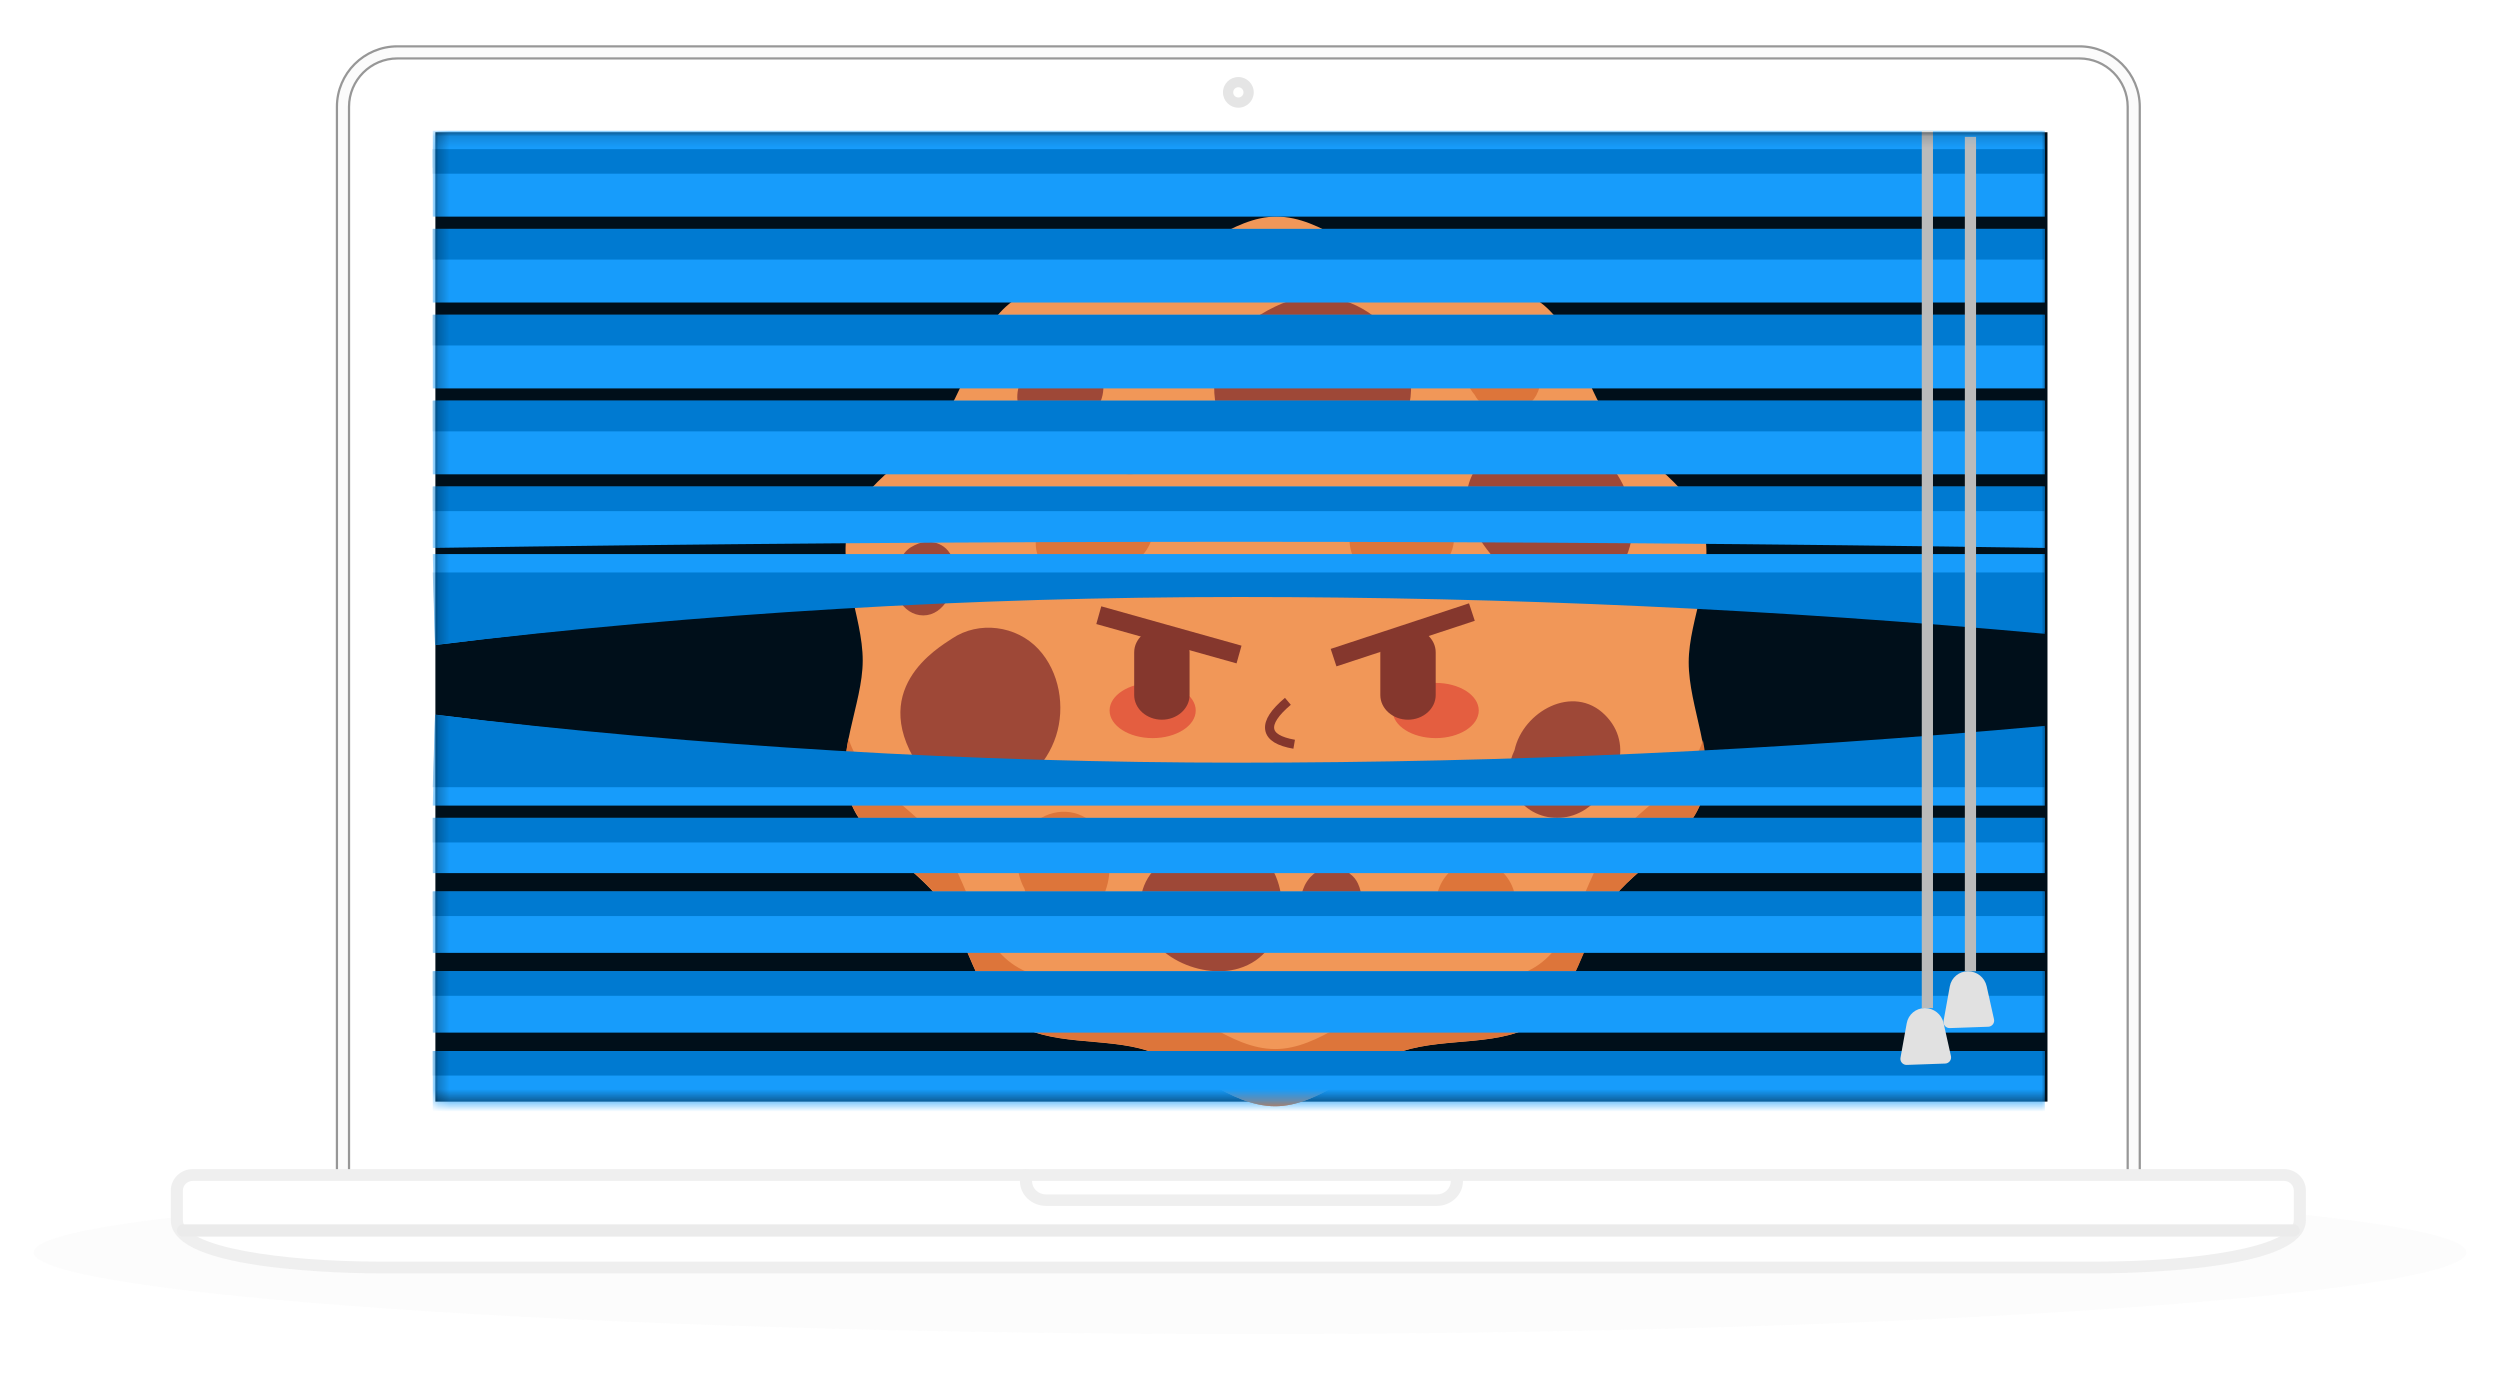 <?xml version="1.0" encoding="UTF-8"?>
<svg width="223px" height="123px" viewBox="0 0 223 123" version="1.1" xmlns="http://www.w3.org/2000/svg" xmlns:xlink="http://www.w3.org/1999/xlink">
    <!-- Generator: Sketch 51.3 (57544) - http://www.bohemiancoding.com/sketch -->
    <title>spy-cookie-v5</title>
    <desc>Created with Sketch.</desc>
    <defs>
        <filter x="-2.8%" y="-5.2%" width="105.5%" height="110.4%" filterUnits="objectBoundingBox" id="filter-1">
            <feOffset dx="0" dy="0" in="SourceAlpha" result="shadowOffsetOuter1"></feOffset>
            <feGaussianBlur stdDeviation="2" in="shadowOffsetOuter1" result="shadowBlurOuter1"></feGaussianBlur>
            <feColorMatrix values="0 0 0 0 0.786   0 0 0 0 0.786   0 0 0 0 0.786  0 0 0 0.5 0" type="matrix" in="shadowBlurOuter1" result="shadowMatrixOuter1"></feColorMatrix>
            <feMerge>
                <feMergeNode in="shadowMatrixOuter1"></feMergeNode>
                <feMergeNode in="SourceGraphic"></feMergeNode>
            </feMerge>
        </filter>
        <polygon id="path-2" points="0.235 86.602 144.034 86.602 144.034 0.135 0.235 0.135"></polygon>
        <polygon id="path-4" points="0.235 86.602 144.034 86.602 144.034 0.135 0.235 0.135"></polygon>
    </defs>
    <g id="Page-1" stroke="none" stroke-width="1" fill="none" fill-rule="evenodd">
        <g id="spy-cookie-v5" filter="url(#filter-1)" transform="translate(3, 4)">
            <path d="M108.5,115 C168.423,115 217,111.413 217,107.708 C217,104.003 168.423,101 108.5,101 C48.577,101 0,104.003 0,107.708 C0,111.413 48.577,115 108.5,115 Z" id="Oval-7" fill-opacity="0.08" fill="#D8D8D8"></path>
            <g id="notebook" transform="translate(12, 0)">
                <path d="M170.464,0.682 L20.457,0.682 C17.776,0.682 15.603,2.855 15.603,5.535 L15.603,105.757 L175.319,105.757 L175.319,5.535 C175.319,2.855 173.145,0.682 170.464,0.682 Z" id="Fill-37" fill="#FFFFFF" fill-rule="nonzero"></path>
                <path d="M16.133,5.528 C16.133,3.148 18.069,1.213 20.448,1.213 L170.474,1.213 C172.853,1.213 174.789,3.148 174.789,5.528 L174.789,105.226 L16.133,105.226 L16.133,5.528 Z M175.328,106.304 C175.626,106.304 175.867,106.063 175.867,105.765 L175.867,5.528 C175.867,2.554 173.448,0.135 170.474,0.135 L20.448,0.135 C17.474,0.135 15.054,2.554 15.054,5.528 L15.054,105.765 C15.054,106.063 15.295,106.304 15.593,106.304 L175.328,106.304 Z" id="Fill-38" stroke="#979797" stroke-width="0.2" fill="#FBFBFB" fill-rule="nonzero"></path>
                <path d="M171.997,109.04 C175.92,109.04 190.138,108.632 190.138,104.824 L190.138,102.212 C190.138,101.45 189.501,100.831 188.715,100.831 L2.207,100.831 C1.421,100.831 0.784,101.45 0.784,102.212 L0.784,104.824 C0.784,108.632 15.002,109.04 18.924,109.04 L171.997,109.04" id="Fill-39" stroke="#EBEBEB" stroke-width="0.5" fill="#FFFFFF" fill-rule="nonzero"></path>
                <path d="M1.313,104.823 L1.313,102.198 C1.313,101.722 1.71,101.335 2.198,101.335 L188.725,101.335 C189.212,101.335 189.608,101.722 189.608,102.198 L189.608,104.823 C189.608,107.26 180.753,108.536 172.005,108.536 L18.916,108.536 C10.169,108.536 1.313,107.26 1.313,104.823 Z M18.916,109.588 L172.005,109.588 C172.977,109.588 178.059,109.554 182.626,108.898 C188.05,108.119 190.686,106.786 190.686,104.823 L190.686,102.198 C190.686,101.142 189.806,100.284 188.725,100.284 L2.198,100.284 C1.115,100.284 0.235,101.142 0.235,102.198 L0.235,104.823 C0.235,106.786 2.872,108.119 8.295,108.898 C12.863,109.554 17.944,109.588 18.916,109.588 Z" id="Fill-40" fill="#EFEFEF" fill-rule="nonzero"></path>
                <g id="online-spying" transform="translate(23.601, 7.662)">
                    <g id="Mask">
                        <polygon id="path-4" fill="#000F1A" fill-rule="nonzero" points="0.235 86.602 144.034 86.602 144.034 0.135 0.235 0.135"></polygon>
                        <g id="cookie" transform="translate(75.193, 47.338) scale(1, -1) translate(-75.193, -47.338) translate(36.773, 7.662)">
                            <path d="M76.476,51.87 C77.75,47.96 75.264,43.513 75.258,39.614 C75.252,35.573 77.678,31.114 76.436,27.354 C75.182,23.556 70.55,21.384 68.179,18.153 C65.831,14.954 65.179,9.907 61.878,7.538 C58.693,5.252 53.684,6.181 49.741,4.918 C45.798,3.655 42.283,-0.006 38.352,6.81928263e-06 C34.278,0.006 30.772,3.721 26.981,4.953 C23.152,6.197 18.114,5.271 14.856,7.623 C11.631,9.951 10.968,14.976 8.58,18.25 C6.276,21.408 1.637,23.571 0.363,27.482 C-0.911,31.393 1.575,35.84 1.581,39.739 C1.587,43.779 -0.84,48.239 0.403,52 C1.657,55.797 6.289,57.969 8.66,61.2 C11.008,64.399 11.661,69.446 14.961,71.815 C18.146,74.101 23.155,73.172 27.098,74.435 C31.041,75.699 34.556,79.359 38.487,79.353 C42.561,79.347 46.067,75.632 49.858,74.4 C53.687,73.156 58.725,74.082 61.983,71.73 C65.208,69.402 65.871,64.377 68.259,61.103 C70.564,57.945 75.202,55.781 76.476,51.87" id="path156" fill="#F19758" fill-rule="nonzero"></path>
                            <path d="M39.979,71.958 C39.124,71.724 31.697,69.16 33.109,62.402 C34.522,55.644 40.677,57.428 42.06,57.095 C45.225,56.331 48.45,58.081 49.789,60.956 C52.651,67.099 46.29,73.688 39.979,71.958" id="path162" fill="#9E4837" fill-rule="nonzero"></path>
                            <path d="M66.091,58.962 C64.538,59.799 62.692,59.876 61.148,59.185 C58.043,59.877 54.767,56.544 55.552,53.033 C56.06,50.762 58.162,48.311 59.961,46.96 C61.985,45.44 64.809,44.818 67.104,46.161 C72.071,49.07 70.73,56.462 66.091,58.962" id="path164" fill="#9E4837" fill-rule="nonzero"></path>
                            <path d="M59.723,31.764 C59.44,31.184 59.278,30.542 59.276,29.912 C59.268,26.31 63.247,24.602 66.094,26.514 C68.823,28.346 70.473,32.236 67.791,34.903 C64.956,37.722 60.466,35.209 59.723,31.764 Z" id="path166" fill="#9E4837" fill-rule="nonzero"></path>
                            <path d="M30.024,22.699 C29.863,22.528 29.718,22.336 29.583,22.133 C27.608,21.875 26.318,19.849 26.345,17.893 C26.403,13.683 31.554,11.221 35.129,12.289 C39.663,13.643 40.144,19.916 36.769,22.812 C34.879,24.435 31.82,24.607 30.024,22.699 Z" id="path168" fill="#9E4837" fill-rule="nonzero"></path>
                            <path d="M46.102,18.4 C46.081,18.919 45.964,19.416 45.75,19.875 C45.588,20.215 45.367,20.489 45.086,20.695 C44.837,20.953 44.545,21.128 44.21,21.218 C44.083,21.272 43.92,21.273 43.802,21.291 C43.352,21.36 43.527,21.361 43.076,21.293 C42.716,21.238 42.39,21.135 42.069,20.926 C41.924,20.831 41.632,20.571 41.509,20.438 C41.325,20.238 41.138,19.962 41.012,19.71 C40.928,19.542 40.776,19.141 40.731,18.953 L40.709,18.855 C40.586,18.251 40.582,17.747 40.706,17.139 C40.794,16.706 40.976,16.334 41.213,15.985 C41.333,15.755 41.495,15.572 41.697,15.437 C41.786,15.343 41.881,15.26 41.982,15.188 C42.19,15.037 42.424,14.927 42.665,14.867 C43.395,14.684 44.077,14.774 44.748,15.176 C45.523,15.641 46.085,16.742 46.043,17.738 L46.041,17.763 C46.086,17.972 46.11,18.186 46.102,18.4" id="path170" fill="#9E4837" fill-rule="nonzero"></path>
                            <path d="M9.548,41.716 C8.37,40.922 1.677,37.116 6.92,29.832 C10.384,25.021 17.158,27.866 18.823,33.023 C19.661,35.616 19.137,38.75 17.252,40.778 C15.295,42.884 11.93,43.322 9.548,41.716 Z" id="path172" fill="#9E4837" fill-rule="nonzero"></path>
                            <path d="M9.793,48.366 C9.667,48.812 9.462,49.213 9.184,49.557 C8.777,50.063 8.096,50.335 7.509,50.348 C7.192,50.355 6.864,50.309 6.563,50.196 C6.338,50.113 6.069,49.983 5.862,49.854 C5.443,49.59 5.145,49.172 4.888,48.724 C4.712,48.418 4.588,48.044 4.492,47.698 C4.345,47.167 4.374,46.593 4.478,46.057 C4.537,45.754 4.649,45.459 4.804,45.204 C5.028,44.772 5.33,44.429 5.709,44.173 C6.102,43.914 6.526,43.783 6.981,43.781 C7.905,43.781 8.664,44.344 9.158,45.204 L9.24,45.349 C9.381,45.621 9.458,45.907 9.511,46.202 L9.52,46.22 L9.509,46.122 L9.541,46.26 L9.555,46.287 L9.551,46.286 C9.598,46.389 9.642,46.496 9.674,46.609 C9.873,47.146 9.955,47.797 9.793,48.366" id="path174" fill="#9E4837" fill-rule="nonzero"></path>
                            <path d="M22.758,65.539 C22.152,66.901 20.76,67.884 19.16,67.86 C17.58,67.837 16.168,66.784 15.723,65.349 C15.625,65.033 15.574,64.715 15.569,64.405 C15.351,63.797 15.3,63.13 15.466,62.517 C15.782,61.344 16.833,60.503 18.062,60.266 C19.45,59.999 20.992,60.551 21.94,61.534 C22.988,62.621 23.372,64.159 22.758,65.539" id="path176" fill="#9E4837" fill-rule="nonzero"></path>
                            <path d="M27.236,52.327 C26.616,53.872 24.757,54.62 23.157,54.716 C21.759,54.801 20.518,54.337 19.614,53.555 C19.102,53.364 18.616,53.108 18.185,52.722 C16.997,51.659 16.66,50.025 17.42,48.618 C19.195,45.336 23.37,46.422 25.702,48.338 C26.932,49.348 27.877,50.728 27.236,52.327" id="path178" fill="#DD753A" fill-rule="nonzero"></path>
                            <path d="M45.017,50.798 C44.779,47.806 48.249,45.516 50.885,46.962 C50.954,46.97 51.022,46.971 51.092,46.984 C52.677,47.249 53.927,48.502 54.25,49.988 C54.605,51.622 53.845,53.208 52.353,54.074 C49.506,55.726 45.28,54.099 45.017,50.798 Z" id="path180" fill="#DD753A" fill-rule="nonzero"></path>
                            <path d="M22.107,25.24 C20.54,26.723 18.121,26.553 16.633,25.047 C15.128,23.523 15.025,21.22 16.011,19.393 L16.019,19.381 C16.03,19.328 16.041,19.273 16.055,19.223 C16.552,17.416 18.289,16.135 20.175,16.472 C23.962,17.148 24.614,22.868 22.107,25.24" id="path182" fill="#DD753A" fill-rule="nonzero"></path>
                            <path d="M53.143,19.81 C53.061,19.643 52.992,19.473 52.932,19.3 L52.916,19.261 C52.474,17.959 52.679,16.565 53.534,15.46 C53.978,14.887 54.865,14.7 55.586,14.875 C56.687,14.616 57.896,14.855 58.807,15.734 C61.08,17.926 59.243,21.888 56.275,21.891 C54.936,21.892 53.741,21.025 53.143,19.81 Z" id="path184" fill="#DD753A" fill-rule="nonzero"></path>
                            <path d="M27.064,60.003 C26.748,60.588 25.951,60.868 25.313,60.696 C23.991,60.34 22.425,58.945 23.31,57.5 C23.698,56.867 24.295,56.489 25.043,56.392 C25.654,56.312 26.255,56.427 26.71,56.87 C26.876,57.031 26.985,57.208 27.067,57.397 C27.215,57.612 27.324,57.853 27.382,58.098 C27.536,58.758 27.383,59.414 27.064,60.003" id="path186" fill="#DD753A" fill-rule="nonzero"></path>
                            <path d="M61.966,65.398 C61.458,68.128 57.694,69.677 55.948,67.069 C55.2,65.952 55.265,64.475 56.164,63.463 C56.5,62.827 57.058,62.307 57.878,62.024 C60.116,61.249 62.403,63.045 61.966,65.398" id="path188" fill="#DD753A" fill-rule="nonzero"></path>
                            <g id="Group-27" transform="translate(23.601, 32.836)" fill-rule="nonzero">
                                <path d="M3.842,0 C1.72,0 0,1.104 0,2.463 C0,3.823 1.72,4.925 3.842,4.925 C5.964,4.925 7.684,3.823 7.684,2.463 C7.684,1.104 5.964,0 3.842,0" id="path190" fill="#E45E40"></path>
                                <path d="M2.195,3.84 L2.195,7.651 C2.195,8.861 3.306,9.851 4.665,9.851 C6.024,9.851 7.135,8.861 7.135,7.651 L7.135,3.84 C7.135,2.631 6.024,1.642 4.665,1.642 C3.306,1.642 2.195,2.631 2.195,3.84 Z" id="path194" fill="#85372D"></path>
                            </g>
                            <g id="Group-25" transform="translate(47.75, 32.836)" fill-rule="nonzero">
                                <path d="M1.098,2.463 C1.098,3.823 2.819,4.925 4.94,4.925 C7.062,4.925 8.782,3.823 8.782,2.463 C8.782,1.104 7.062,0 4.94,0 C2.819,0 1.098,1.104 1.098,2.463 Z" id="path192" fill="#E45E40"></path>
                                <path d="M2.47,1.642 C1.112,1.642 0,2.631 0,3.84 L0,7.651 C0,8.861 1.112,9.851 2.47,9.851 C3.829,9.851 4.94,8.861 4.94,7.651 L4.94,3.84 C4.94,2.631 3.829,1.642 2.47,1.642" id="path196" fill="#85372D"></path>
                            </g>
                            <path d="M76.485,32.521 C75.229,28.714 70.594,26.536 68.222,23.298 C65.873,20.092 65.22,15.032 61.917,12.657 C58.73,10.366 53.718,11.297 49.772,10.031 C45.827,8.764 42.31,5.095 38.376,5.101 C34.299,5.107 30.791,8.831 26.997,10.065 C23.166,11.313 18.125,10.385 14.865,12.743 C11.638,15.076 10.975,20.113 8.585,23.395 C6.279,26.561 1.637,28.73 0.363,32.65 C0.343,32.712 0.331,32.774 0.313,32.836 C-0.036,31.032 -0.187,29.24 0.363,27.549 C1.637,23.628 6.279,21.46 8.585,18.294 C10.975,15.012 11.638,9.975 14.865,7.642 C18.125,5.284 23.166,6.212 26.997,4.965 C30.791,3.73 34.299,0.006 38.376,6.83575739e-06 C42.31,-0.006 45.827,3.663 49.772,4.929 C53.718,6.196 58.73,5.265 61.917,7.556 C65.22,9.931 65.873,14.991 68.222,18.197 C70.594,21.436 75.229,23.613 76.485,27.42 C77.028,29.064 76.87,30.842 76.522,32.66 L76.485,32.521" id="path158" fill="#DD753A" fill-rule="nonzero"></path>
                            <path d="M39.506,36.119 C38.326,35.124 37.785,34.295 37.882,33.634 C37.978,32.973 38.707,32.524 40.066,32.289" id="Path-5" stroke="#85372D" stroke-width="0.812"></path>
                            <path d="M22.638,43.802 L35.148,40.293" id="Path-6" stroke="#85372D" stroke-width="1.642"></path>
                            <path d="M43.58,40.015 L55.919,44.08" id="Path-6" stroke="#85372D" stroke-width="1.642"></path>
                        </g>
                    </g>
                    <g id="persiana-Clipped">
                        <mask id="mask-3" fill="white">
                            <use xlink:href="#path-2"></use>
                        </mask>
                        <g id="path-4"></g>
                        <g id="persiana" mask="url(#mask-3)" fill-rule="nonzero">
                            <g id="Group-6-Copy-6" fill="#179CFB">
                                <rect id="Rectangle" x="0" y="0" width="143.799" height="3.284"></rect>
                            </g>
                            <g id="Group-6-Copy" transform="translate(0, 8.756)">
                                <rect id="Rectangle" fill="#179CFB" x="0" y="0" width="143.799" height="6.567"></rect>
                                <rect id="Rectangle" fill="#007AD1" x="0" y="0" width="143.799" height="2.736"></rect>
                            </g>
                            <g id="Group-6-Copy-3" transform="translate(0, 16.418)">
                                <rect id="Rectangle" fill="#179CFB" x="0" y="0" width="143.799" height="6.567"></rect>
                                <rect id="Rectangle" fill="#007AD1" x="0" y="0" width="143.799" height="2.736"></rect>
                            </g>
                            <g id="Group-6-Copy-4" transform="translate(0, 24.08)">
                                <rect id="Rectangle" fill="#179CFB" x="0" y="0" width="143.799" height="6.567"></rect>
                                <rect id="Rectangle" fill="#007AD1" x="0" y="0" width="143.799" height="2.736"></rect>
                            </g>
                            <g id="Group-6-Copy-5" transform="translate(0, 31.741)">
                                <path d="M0,0 L143.799,0 L143.799,5.473 C119.841,5.108 95.878,4.925 71.909,4.925 C47.939,4.925 23.97,5.108 0,5.473 L0,0 Z" id="Rectangle" fill="#179CFB"></path>
                                <rect id="Rectangle" fill="#007AD1" x="0" y="0" width="143.799" height="2.189"></rect>
                            </g>
                            <g id="Group-6-Copy-7" transform="translate(0, 82.09)">
                                <rect id="Rectangle" fill="#179CFB" x="0" y="0" width="143.799" height="5.473"></rect>
                                <rect id="Rectangle" fill="#007AD1" x="0" y="0" width="143.799" height="2.189"></rect>
                            </g>
                            <g id="Group-6-Copy-8" transform="translate(0, 74.975)">
                                <rect id="Rectangle" fill="#179CFB" x="0" y="0" width="143.799" height="5.473"></rect>
                                <rect id="Rectangle" fill="#007AD1" x="0" y="0" width="143.799" height="2.189"></rect>
                            </g>
                            <g id="Group-6-Copy-9" transform="translate(0, 67.861)">
                                <rect id="Rectangle" fill="#179CFB" x="0" y="0" width="143.799" height="5.473"></rect>
                                <rect id="Rectangle" fill="#007AD1" x="0" y="0" width="143.799" height="2.189"></rect>
                            </g>
                            <g id="Group-6-Copy-10" transform="translate(0, 61.294)">
                                <rect id="Rectangle" fill="#179CFB" x="0" y="0" width="143.799" height="4.925"></rect>
                                <path d="M0,0 C24.007,0 47.987,0 71.94,0 C95.893,0 119.846,0 143.799,0 L143.799,2.189 L0,2.189 L0,0 Z" id="Rectangle" fill="#007AD1"></path>
                            </g>
                            <g id="Group-6-Copy-11" transform="translate(0, 37.761)">
                                <g id="Group-9" transform="translate(0, 14.229)">
                                    <path d="M0.205,0.089 C24.191,3.131 48.147,4.652 72.074,4.652 C96,4.652 119.909,3.518 143.799,1.251 L143.799,8.209 L0,8.209 L0.205,0.089 Z" id="Rectangle" fill="#179CFB"></path>
                                    <path d="M0.205,0.108 C24.076,2.955 47.987,4.378 71.94,4.378 C95.893,4.378 119.846,3.284 143.799,1.095 L143.799,6.567 L-3.41060513e-13,6.567 L0.205,0.108 Z" id="Rectangle" fill="#007AD1"></path>
                                </g>
                                <g id="Group-9-Copy" transform="translate(71.899, 4.104) scale(-1, 1) rotate(-180) translate(-71.899, -4.104) ">
                                    <path d="M0.205,0.089 C24.191,3.131 48.147,4.652 72.074,4.652 C96,4.652 119.909,3.518 143.799,1.251 L143.799,8.209 L0,8.209 L0.205,0.089 Z" id="Rectangle" fill="#179CFB"></path>
                                    <path d="M0.205,0.108 C24.076,2.955 47.987,4.378 71.94,4.378 C95.893,4.378 119.846,3.284 143.799,1.095 L143.799,6.567 L-3.41060513e-13,6.567 L0.205,0.108 Z" id="Rectangle" fill="#007AD1"></path>
                                </g>
                            </g>
                            <g id="Group-6" transform="translate(0, 1.642)">
                                <rect id="Rectangle" fill="#179CFB" x="0" y="0" width="143.799" height="6.02"></rect>
                                <rect id="Rectangle" fill="#007AD1" x="0" y="0" width="143.799" height="2.189"></rect>
                            </g>
                            <g id="persiana-ajuste-copy" transform="translate(130.626, 0)">
                                <rect id="Rectangle" fill="#BBBBBB" x="2.195" y="0" width="1" height="78.259"></rect>
                                <path d="M2.47,78.259 C3.272,78.259 3.966,78.814 4.14,79.594 L4.797,82.543 C4.862,82.837 4.676,83.129 4.381,83.195 C4.348,83.202 4.315,83.206 4.281,83.207 L0.855,83.328 C0.553,83.339 0.299,83.103 0.288,82.802 C0.287,82.763 0.29,82.724 0.297,82.685 L0.854,79.605 C0.995,78.826 1.676,78.259 2.47,78.259 Z" id="Rectangle" fill="#E1E1E1"></path>
                            </g>
                        </g>
                    </g>
                    <g id="persiana-ajuste-Clipped">
                        <mask id="mask-5" fill="white">
                            <use xlink:href="#path-4"></use>
                        </mask>
                        <g id="path-4"></g>
                        <g id="persiana-ajuste" mask="url(#mask-5)">
                            <g transform="translate(134.468, 0.547)" id="Rectangle">
                                <g>
                                    <rect id="Rectangle-path" fill="#BBBBBB" fill-rule="nonzero" x="2.195" y="0" width="1" height="74.428"></rect>
                                    <path d="M2.47,74.428 C3.272,74.428 3.966,74.983 4.14,75.763 L4.797,78.712 C4.862,79.006 4.676,79.298 4.381,79.364 C4.348,79.371 4.315,79.375 4.281,79.376 L0.855,79.497 C0.553,79.508 0.299,79.272 0.288,78.971 C0.287,78.932 0.29,78.893 0.297,78.854 L0.854,75.774 C0.995,74.995 1.676,74.428 2.47,74.428 Z" id="Shape" fill="#E1E1E1" fill-rule="nonzero"></path>
                                </g>
                            </g>
                        </g>
                    </g>
                </g>
                <path d="M189.599,106.304 C189.897,106.304 190.138,106.059 190.138,105.757 C190.138,105.454 189.897,105.209 189.599,105.209 L1.323,105.209 C1.025,105.209 0.784,105.454 0.784,105.757 C0.784,106.059 1.025,106.304 1.323,106.304 L189.599,106.304" id="Fill-43" fill="#EBEBEB" fill-rule="nonzero"></path>
                <path d="M76.517,100.284 C76.219,100.284 75.977,100.513 75.977,100.795 L75.977,101.357 C75.977,102.576 77.025,103.568 78.312,103.568 L113.158,103.568 C114.446,103.568 115.494,102.576 115.494,101.357 L115.494,100.795 C115.494,100.513 115.252,100.284 114.953,100.284 C114.655,100.284 114.413,100.513 114.413,100.795 L114.413,101.357 C114.413,102.012 113.851,102.544 113.158,102.544 L78.312,102.544 C77.621,102.544 77.057,102.012 77.057,101.357 L77.057,100.795 C77.057,100.513 76.816,100.284 76.517,100.284" id="Fill-44" fill="#EFEFEF" fill-rule="nonzero"></path>
                <path d="M95.461,5.06 C95.915,5.06 96.284,4.693 96.284,4.24 C96.284,3.786 95.915,3.418 95.461,3.418 C95.006,3.418 94.638,3.786 94.638,4.24 C94.638,4.693 95.006,5.06 95.461,5.06" id="Fill-45" fill="#FFFFFE" fill-rule="nonzero"></path>
                <path d="M95.001,4.24 C95.001,3.987 95.208,3.781 95.461,3.781 C95.714,3.781 95.92,3.987 95.92,4.24 C95.92,4.492 95.714,4.697 95.461,4.697 C95.208,4.697 95.001,4.492 95.001,4.24 Z M96.833,4.24 C96.833,3.485 96.217,2.871 95.461,2.871 C94.704,2.871 94.089,3.485 94.089,4.24 C94.089,4.994 94.704,5.607 95.461,5.607 C96.217,5.607 96.833,4.994 96.833,4.24 Z" id="Fill-46" fill="#E5E5E5" fill-rule="nonzero"></path>
            </g>
        </g>
    </g>
</svg>